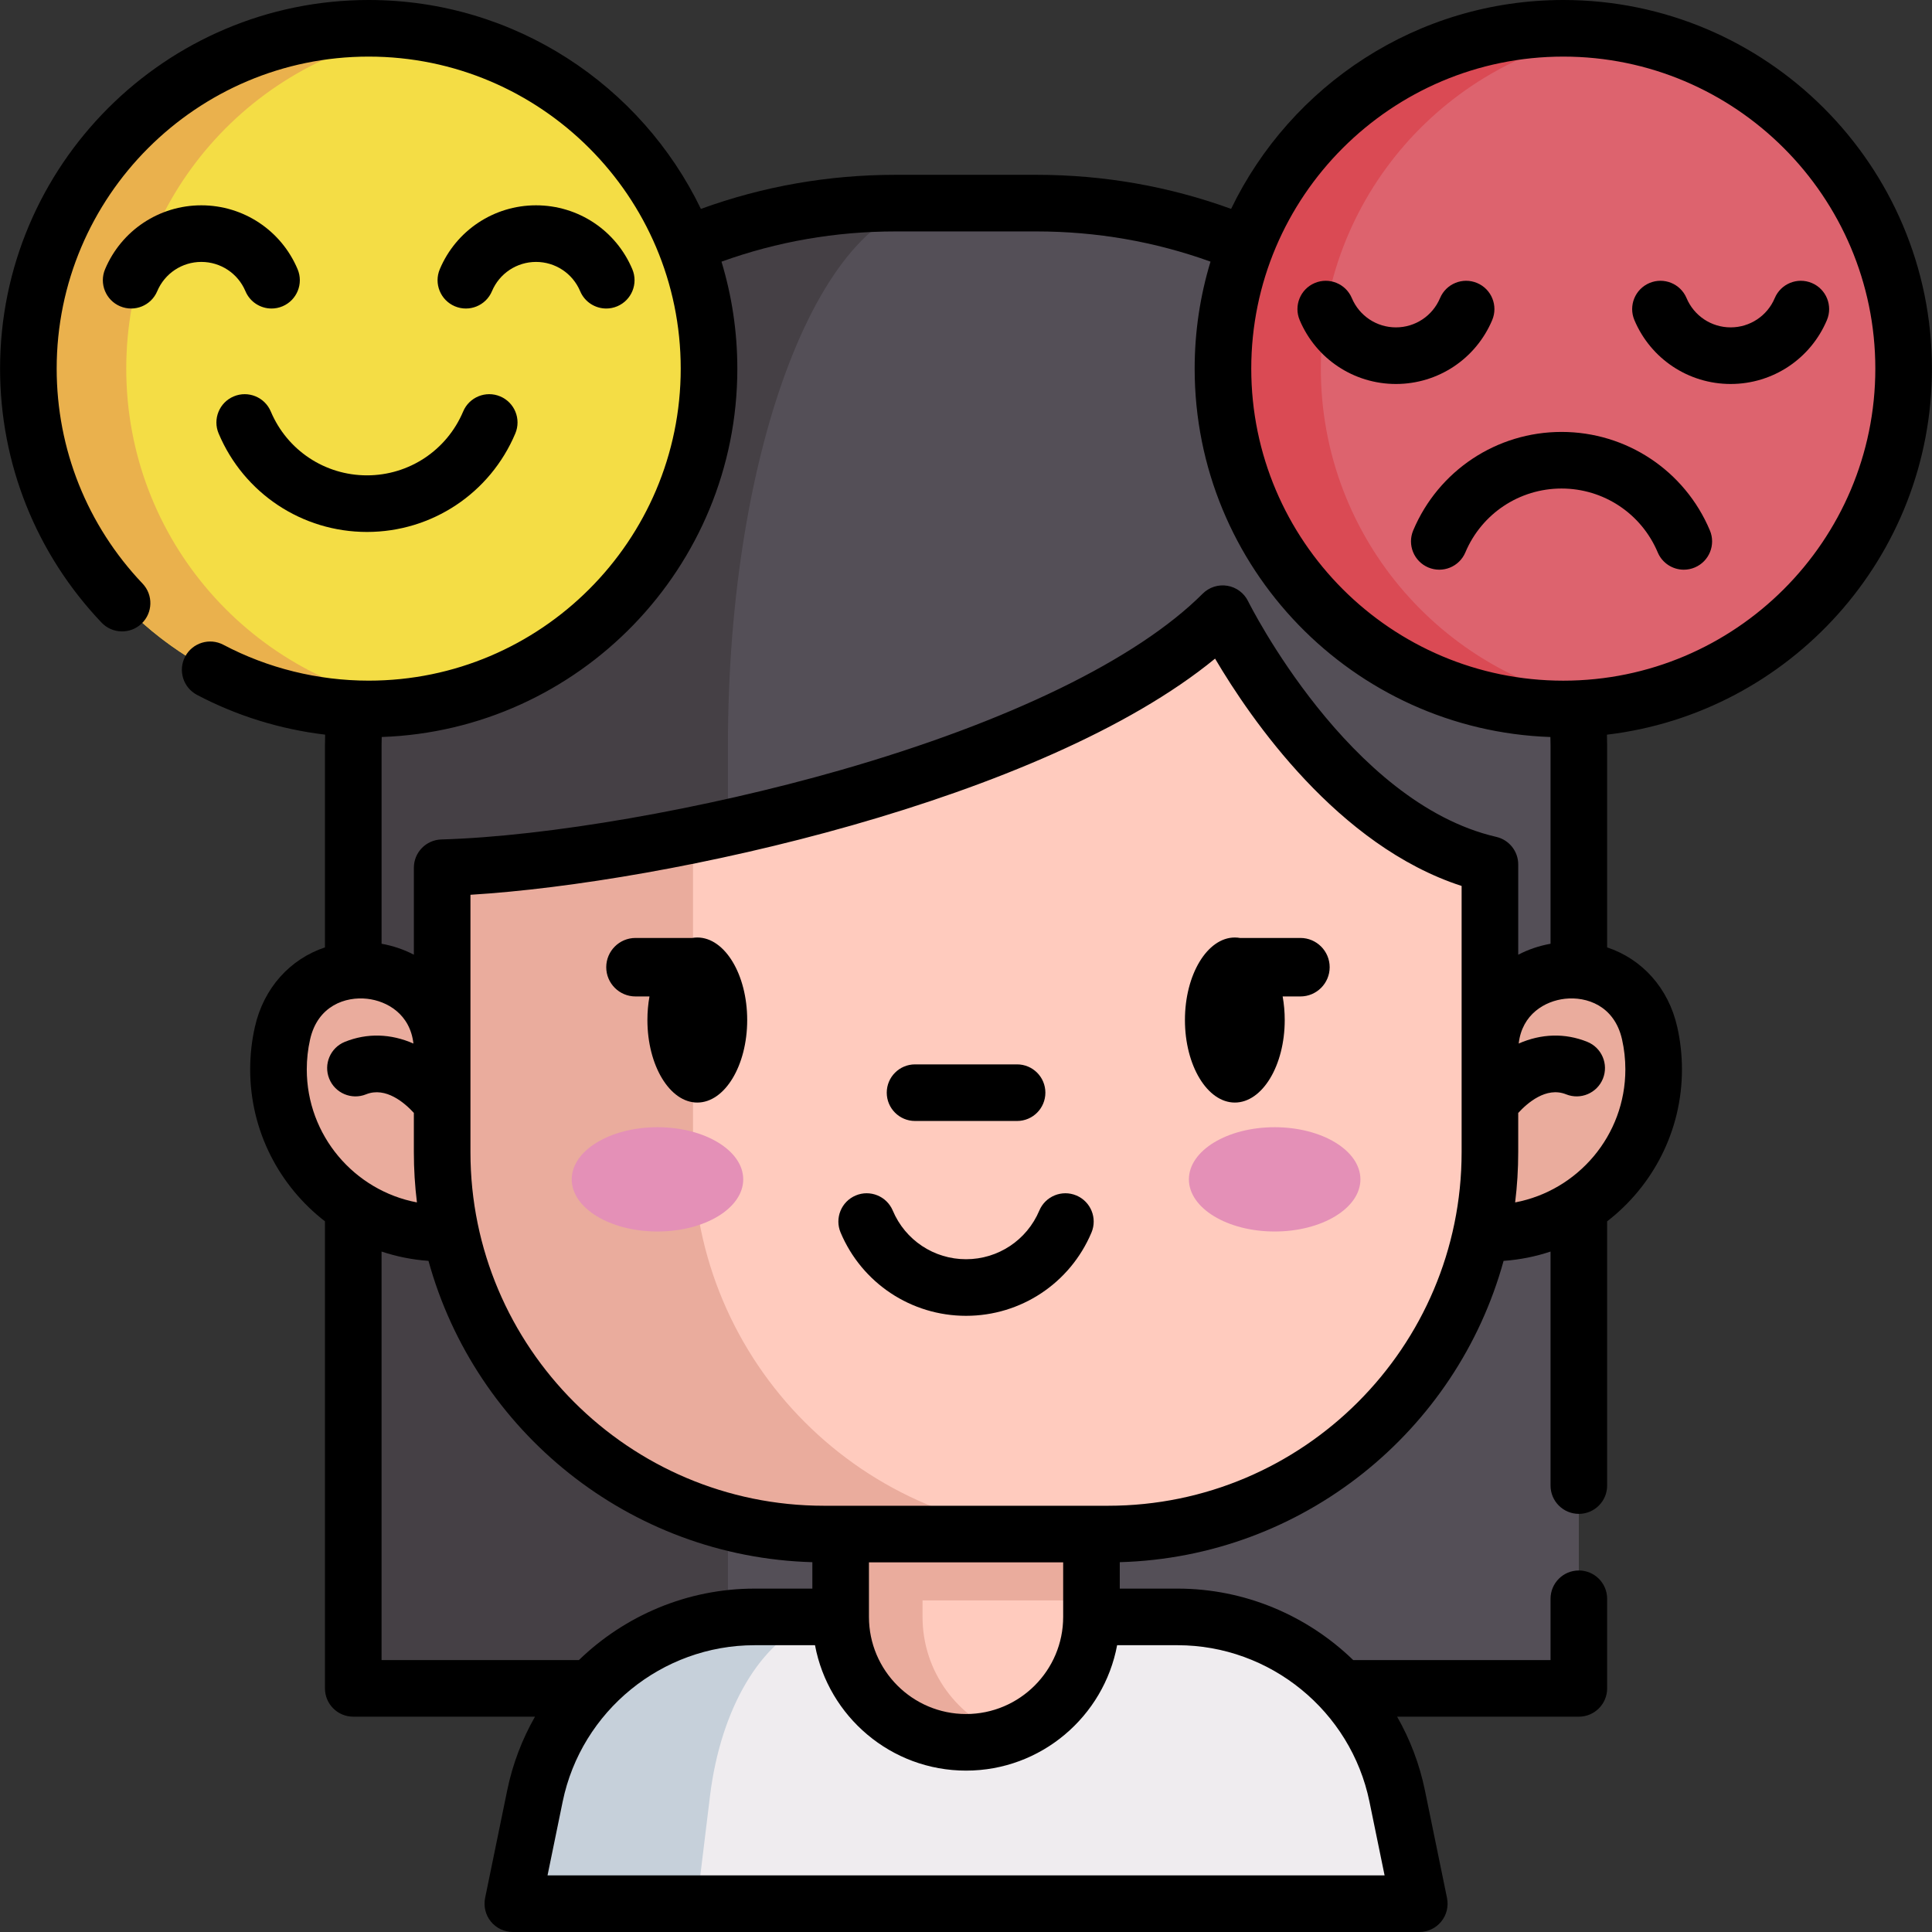 <?xml version="1.0" encoding="UTF-8"?> <svg xmlns="http://www.w3.org/2000/svg" id="Capa_1" height="512" viewBox="0 0 512 512" width="512"><rect x="0" y="0" width="512" height="512" fill="#333333" stroke="none"/><g><g><path d="m237.339 53.835h37.343c79.376 0 143.723 64.347 143.723 143.723v249.884h-324.789v-249.884c0-79.376 64.347-143.723 143.723-143.723z" fill="#544f57"></path><path d="m248.758 53.832c-30.85 0-55.85 64.35-55.85 143.729v249.879h-99.29v-249.879c0-79.38 64.35-143.729 143.719-143.729z" fill="#454045"></path><path d="m376.13 504.5h-240.219l5.86-28.54c4.82-23.5 23.13-41.36 45.85-46.17 3.99-.85 8.12-1.29 12.34-1.29h112.12c4.21 0 8.34.44 12.33 1.29 22.72 4.81 41.04 22.67 45.86 46.17z" fill="#efecef"></path><path d="m222.716 428.5c-2.5 0-4.95.44-7.32 1.29-13.5 4.81-24.37 22.67-27.24 46.17l-3.48 28.54h-48.77l5.86-28.54c4.82-23.5 23.13-41.36 45.85-46.17 3.99-.85 8.12-1.29 12.34-1.29z" fill="#c6d0da"></path><path d="m289.25 373.001v55.5c0 18.35-14.88 33.23-33.23 33.23-18.36 0-33.24-14.88-33.24-33.23v-55.5z" fill="#ffcbbe"></path><g fill="#eaac9d"><path d="m266.873 459.918c-3.4 1.17-7.05 1.81-10.85 1.81-18.36 0-33.24-14.88-33.24-33.23v-55.5h21.7v55.5c0 14.56 9.36 26.93 22.39 31.42z"></path><path d="m117.183 326.787c-23.961 0-43.386-19.424-43.386-43.386 0-3.298.368-6.51 1.065-9.597 5.628-24.927 42.321-20.838 42.321 4.716h277.669c0-25.554 36.692-29.642 42.321-4.716.697 3.087 1.065 6.299 1.065 9.597 0 23.961-19.424 43.386-43.386 43.386"></path><path d="m222.781 373.001h66.47v51.13h-66.47z"></path></g><path d="m394.845 229.091v76.26c0 55.88-45.3 101.19-101.19 101.19h-75.29c-55.88 0-101.19-45.3-101.19-101.19v-75.39c17.23-.5 40.94-3.44 66.48-8.63 52.34-10.64 112.42-30.75 140.369-58.7.001 0 27.651 56.5 70.821 66.46z" fill="#ffcbbe"></path><path d="m284.845 406.54h-66.48c-55.88 0-101.19-45.3-101.19-101.19v-75.39c17.23-.5 40.94-3.44 66.48-8.63v84.02c.001 55.881 45.301 101.19 101.19 101.19z" fill="#eaac9d"></path><g fill="#e490b7"><ellipse cx="337.798" cy="312.542" rx="22.726" ry="13.819"></ellipse><ellipse cx="174.237" cy="312.542" rx="22.726" ry="13.819"></ellipse></g><circle cx="97.711" cy="97.692" fill="#f4dd45" r="90.192"></circle><path d="m110.688 186.962c-4.24.61-8.57.93-12.97.93-49.82 0-90.2-40.39-90.2-90.2s40.38-90.19 90.2-90.19c4.4 0 8.73.32 12.97.93-43.67 6.28-77.23 43.85-77.23 89.26.001 45.41 33.56 82.99 77.23 89.27z" fill="#eab14d"></path><circle cx="414.289" cy="97.692" fill="#dd636e" r="90.192"></circle><path d="m427.266 186.962c-4.24.61-8.57.93-12.97.93-49.82 0-90.2-40.39-90.2-90.2s40.38-90.19 90.2-90.19c4.4 0 8.73.32 12.97.93-43.67 6.28-77.23 43.85-77.23 89.26.001 45.41 33.56 82.99 77.23 89.27z" fill="#da4a54"></path></g><g><path d="m285.252 316.817c-3.815-1.607-8.215.181-9.824 3.998-3.302 7.832-10.924 12.893-19.418 12.893s-16.117-5.061-19.419-12.894c-1.609-3.817-6.011-5.606-9.825-3.997-3.816 1.609-5.606 6.008-3.997 9.825 5.652 13.404 18.7 22.065 33.241 22.065 14.542 0 27.59-8.662 33.24-22.066 1.61-3.816-.18-8.215-3.998-9.824z"></path><path d="m242.498 297.071h27.039c4.143 0 7.5-3.358 7.5-7.5s-3.357-7.5-7.5-7.5h-27.039c-4.143 0-7.5 3.358-7.5 7.5s3.357 7.5 7.5 7.5z"></path><path d="m184.792 248.448c-.458 0-.93.042-1.36.12h-15.022c-4.273 0-7.75 3.477-7.75 7.75s3.477 7.75 7.75 7.75h3.709c-.364 2.026-.549 4.127-.549 6.25 0 12.059 5.932 21.87 13.223 21.87 7.29 0 13.222-9.811 13.222-21.87s-5.933-21.87-13.223-21.87z"></path><path d="m328.646 248.572c-.474-.083-.945-.124-1.403-.124-7.29 0-13.222 9.811-13.222 21.87s5.932 21.87 13.222 21.87c7.291 0 13.223-9.811 13.223-21.87 0-2.123-.185-4.224-.549-6.25h4.709c4.273 0 7.75-3.477 7.75-7.75s-3.477-7.75-7.75-7.75z"></path><path d="m511.981 97.692c0-53.867-43.824-97.692-97.692-97.692-38.71 0-72.233 22.631-88.034 55.356-16.491-5.992-33.806-9.027-51.577-9.027h-37.34c-17.785 0-35.104 3.037-51.591 9.035-15.8-32.729-49.325-55.364-88.038-55.364-53.866 0-97.69 43.824-97.69 97.69 0 25.17 9.552 49.074 26.896 67.309 2.856 3.001 7.603 3.12 10.604.266 3.001-2.855 3.12-7.602.266-10.604-14.68-15.434-22.765-35.667-22.765-56.971 0-45.595 37.095-82.69 82.69-82.69s82.69 37.095 82.69 82.69-37.095 82.69-82.69 82.69c-13.417 0-26.732-3.286-38.509-9.502-3.661-1.935-8.199-.532-10.134 3.131-1.934 3.663-.531 8.2 3.132 10.134 10.531 5.56 22.1 9.134 33.968 10.547-.018.957-.049 1.914-.049 2.87v53.509c-9.197 3.066-16.224 10.688-18.571 21.085-.829 3.668-1.249 7.453-1.249 11.249 0 16.368 7.777 30.947 19.82 40.261v123.776c0 4.142 3.357 7.5 7.5 7.5h48.161c-3.399 5.965-5.924 12.518-7.36 19.509l-5.86 28.544c-.453 2.208.11 4.502 1.534 6.249 1.425 1.747 3.559 2.76 5.812 2.76h240.223c2.254 0 4.388-1.013 5.812-2.76s1.987-4.041 1.534-6.249l-5.86-28.544c-1.436-6.991-3.96-13.543-7.359-19.507h48.154c4.143 0 7.5-3.358 7.5-7.5v-23.75c0-4.142-3.357-7.5-7.5-7.5s-7.5 3.358-7.5 7.5v16.25h-52.288c-12.176-11.79-28.715-18.941-46.545-18.941h-15.325v-7.005c48.606-1.367 89.324-34.801 101.714-79.849 4.318-.305 8.488-1.149 12.444-2.469v62.014c0 4.142 3.357 7.5 7.5 7.5s7.5-3.358 7.5-7.5v-70.022c12.048-9.314 19.827-23.895 19.827-40.266 0-3.796-.42-7.581-1.249-11.249-2.348-10.401-9.38-18.023-18.581-21.086v-53.508c0-.954-.031-1.908-.049-2.863 48.435-5.743 86.124-47.052 86.124-97.006zm-316.581-.002c0-9.854-1.472-19.371-4.199-28.346 14.743-5.319 30.23-8.014 46.137-8.014h37.34c15.893 0 31.374 2.692 46.121 8.006-2.729 8.979-4.202 18.498-4.202 28.357 0 52.723 41.982 95.817 94.273 97.626.012.747.038 1.494.038 2.241v52.542c-3.088.558-5.96 1.546-8.562 2.909v-23.919c0-3.493-2.411-6.523-5.813-7.308-39.125-9.026-65.51-61.92-65.77-62.448-1.064-2.175-3.114-3.703-5.503-4.101-2.393-.398-4.825.383-6.537 2.095-17.407 17.407-51.529 34.024-96.08 46.788-36.083 10.338-77.564 17.54-105.682 18.348-4.057.117-7.284 3.439-7.284 7.497v23.041c-2.601-1.359-5.472-2.346-8.558-2.902v-52.541c0-.749.026-1.497.038-2.247 52.275-1.824 94.243-44.912 94.243-97.624zm-113.223 177.767c2.025-8.969 9.415-11.408 15.127-10.771 5.282.589 11.374 4.07 12.259 11.864-5.992-2.636-12.28-2.827-18.17-.452-3.842 1.55-5.699 5.92-4.149 9.761 1.549 3.841 5.919 5.699 9.761 4.15 5.255-2.117 10.313 2.345 12.671 4.921v10.42c0 4.503.281 8.941.815 13.301-16.598-3.145-29.193-17.75-29.193-35.25-.001-2.686.295-5.359.879-7.944zm18.941 164.481v-108.265c3.954 1.32 8.121 2.164 12.436 2.47 12.391 45.053 53.116 78.49 101.729 79.851v7.004h-15.325c-17.83 0-34.369 7.151-46.544 18.94zm180.633-11.439c0 14.19-11.544 25.734-25.734 25.734s-25.734-11.544-25.734-25.734v-14.458h51.469v14.458zm81.17 48.965 4.011 19.536h-221.83l4.011-19.536c4.934-24.027 26.317-41.466 50.845-41.466h16.029c3.532 18.889 20.132 33.234 40.031 33.234s36.499-14.345 40.031-33.234h16.029c24.526.001 45.91 17.44 50.843 41.466zm24.423-172.113c0 51.661-42.029 93.69-93.689 93.69h-75.29c-51.66 0-93.689-42.029-93.689-93.69v-68.225c52.368-3.187 151.557-25.05 197.332-62.586 9.445 16.038 32.525 49.617 65.337 60.248v70.563zm43.393-21.95c0 17.505-12.602 32.114-29.208 35.253.535-4.361.815-8.8.815-13.304v-10.405c2.351-2.574 7.419-7.061 12.686-4.937 3.841 1.548 8.211-.31 9.761-4.15 1.55-3.841-.308-8.211-4.149-9.761-5.888-2.375-12.176-2.184-18.17.453.885-7.794 6.976-11.276 12.259-11.865 5.716-.638 13.101 1.802 15.127 10.771.583 2.586.879 5.259.879 7.945zm-16.448-103.016c-45.597 0-82.692-37.096-82.692-82.692s37.095-82.693 82.692-82.693 82.692 37.096 82.692 82.692-37.096 82.693-82.692 82.693z"></path><path d="m71.762 109.05c-1.609-3.817-6.005-5.606-9.825-3.997-3.816 1.609-5.606 6.008-3.997 9.824 6.684 15.853 22.114 26.096 39.31 26.096s32.627-10.243 39.311-26.096c1.609-3.816-.181-8.215-3.997-9.824-3.82-1.61-8.216.18-9.825 3.997-4.334 10.28-14.339 16.923-25.488 16.923-11.15 0-21.155-6.642-25.489-16.923z"></path><path d="m65.046 77.173c1.208 2.866 3.988 4.588 6.914 4.588.972 0 1.96-.19 2.911-.591 3.816-1.609 5.606-6.008 3.997-9.825-4.337-10.287-14.351-16.934-25.51-16.934-11.16 0-21.174 6.647-25.511 16.934-1.609 3.817.181 8.215 3.997 9.825 3.819 1.608 8.217-.181 9.825-3.998 1.987-4.715 6.575-7.761 11.688-7.761 5.114.001 9.702 3.047 11.689 7.762z"></path><path d="m120.549 81.171c3.818 1.608 8.216-.181 9.825-3.998 1.987-4.715 6.575-7.761 11.688-7.761s9.701 3.046 11.688 7.761c1.208 2.866 3.988 4.588 6.914 4.588.972 0 1.96-.19 2.911-.591 3.816-1.609 5.606-6.008 3.997-9.825-4.337-10.287-14.351-16.934-25.511-16.934s-21.174 6.647-25.511 16.934c-1.607 3.818.183 8.217 3.999 9.826z"></path><path d="m413.828 114.464c-17.196 0-32.627 10.243-39.311 26.096-1.609 3.816.181 8.215 3.997 9.824 3.819 1.609 8.217-.18 9.825-3.997 4.334-10.28 14.339-16.923 25.488-16.923s21.154 6.643 25.488 16.923c1.208 2.866 3.988 4.588 6.914 4.588.972 0 1.959-.19 2.911-.591 3.816-1.609 5.606-6.008 3.997-9.824-6.682-15.853-22.113-26.096-39.309-26.096z"></path><path d="m480.154 75.001c-3.82-1.609-8.216.18-9.825 3.997-1.987 4.715-6.575 7.761-11.688 7.761s-9.701-3.046-11.688-7.761c-1.609-3.817-6.005-5.606-9.825-3.997-3.816 1.609-5.606 6.008-3.997 9.824 4.338 10.287 14.351 16.934 25.511 16.934 11.159 0 21.172-6.647 25.51-16.934 1.608-3.816-.182-8.215-3.998-9.824z"></path><path d="m395.447 84.826c1.609-3.816-.181-8.215-3.997-9.824-3.819-1.609-8.217.18-9.825 3.997-1.987 4.715-6.576 7.761-11.688 7.761s-9.701-3.046-11.688-7.761c-1.609-3.817-6.005-5.606-9.825-3.997-3.816 1.609-5.606 6.008-3.997 9.824 4.338 10.287 14.351 16.934 25.511 16.934s21.171-6.647 25.509-16.934z"></path></g></g></svg> 